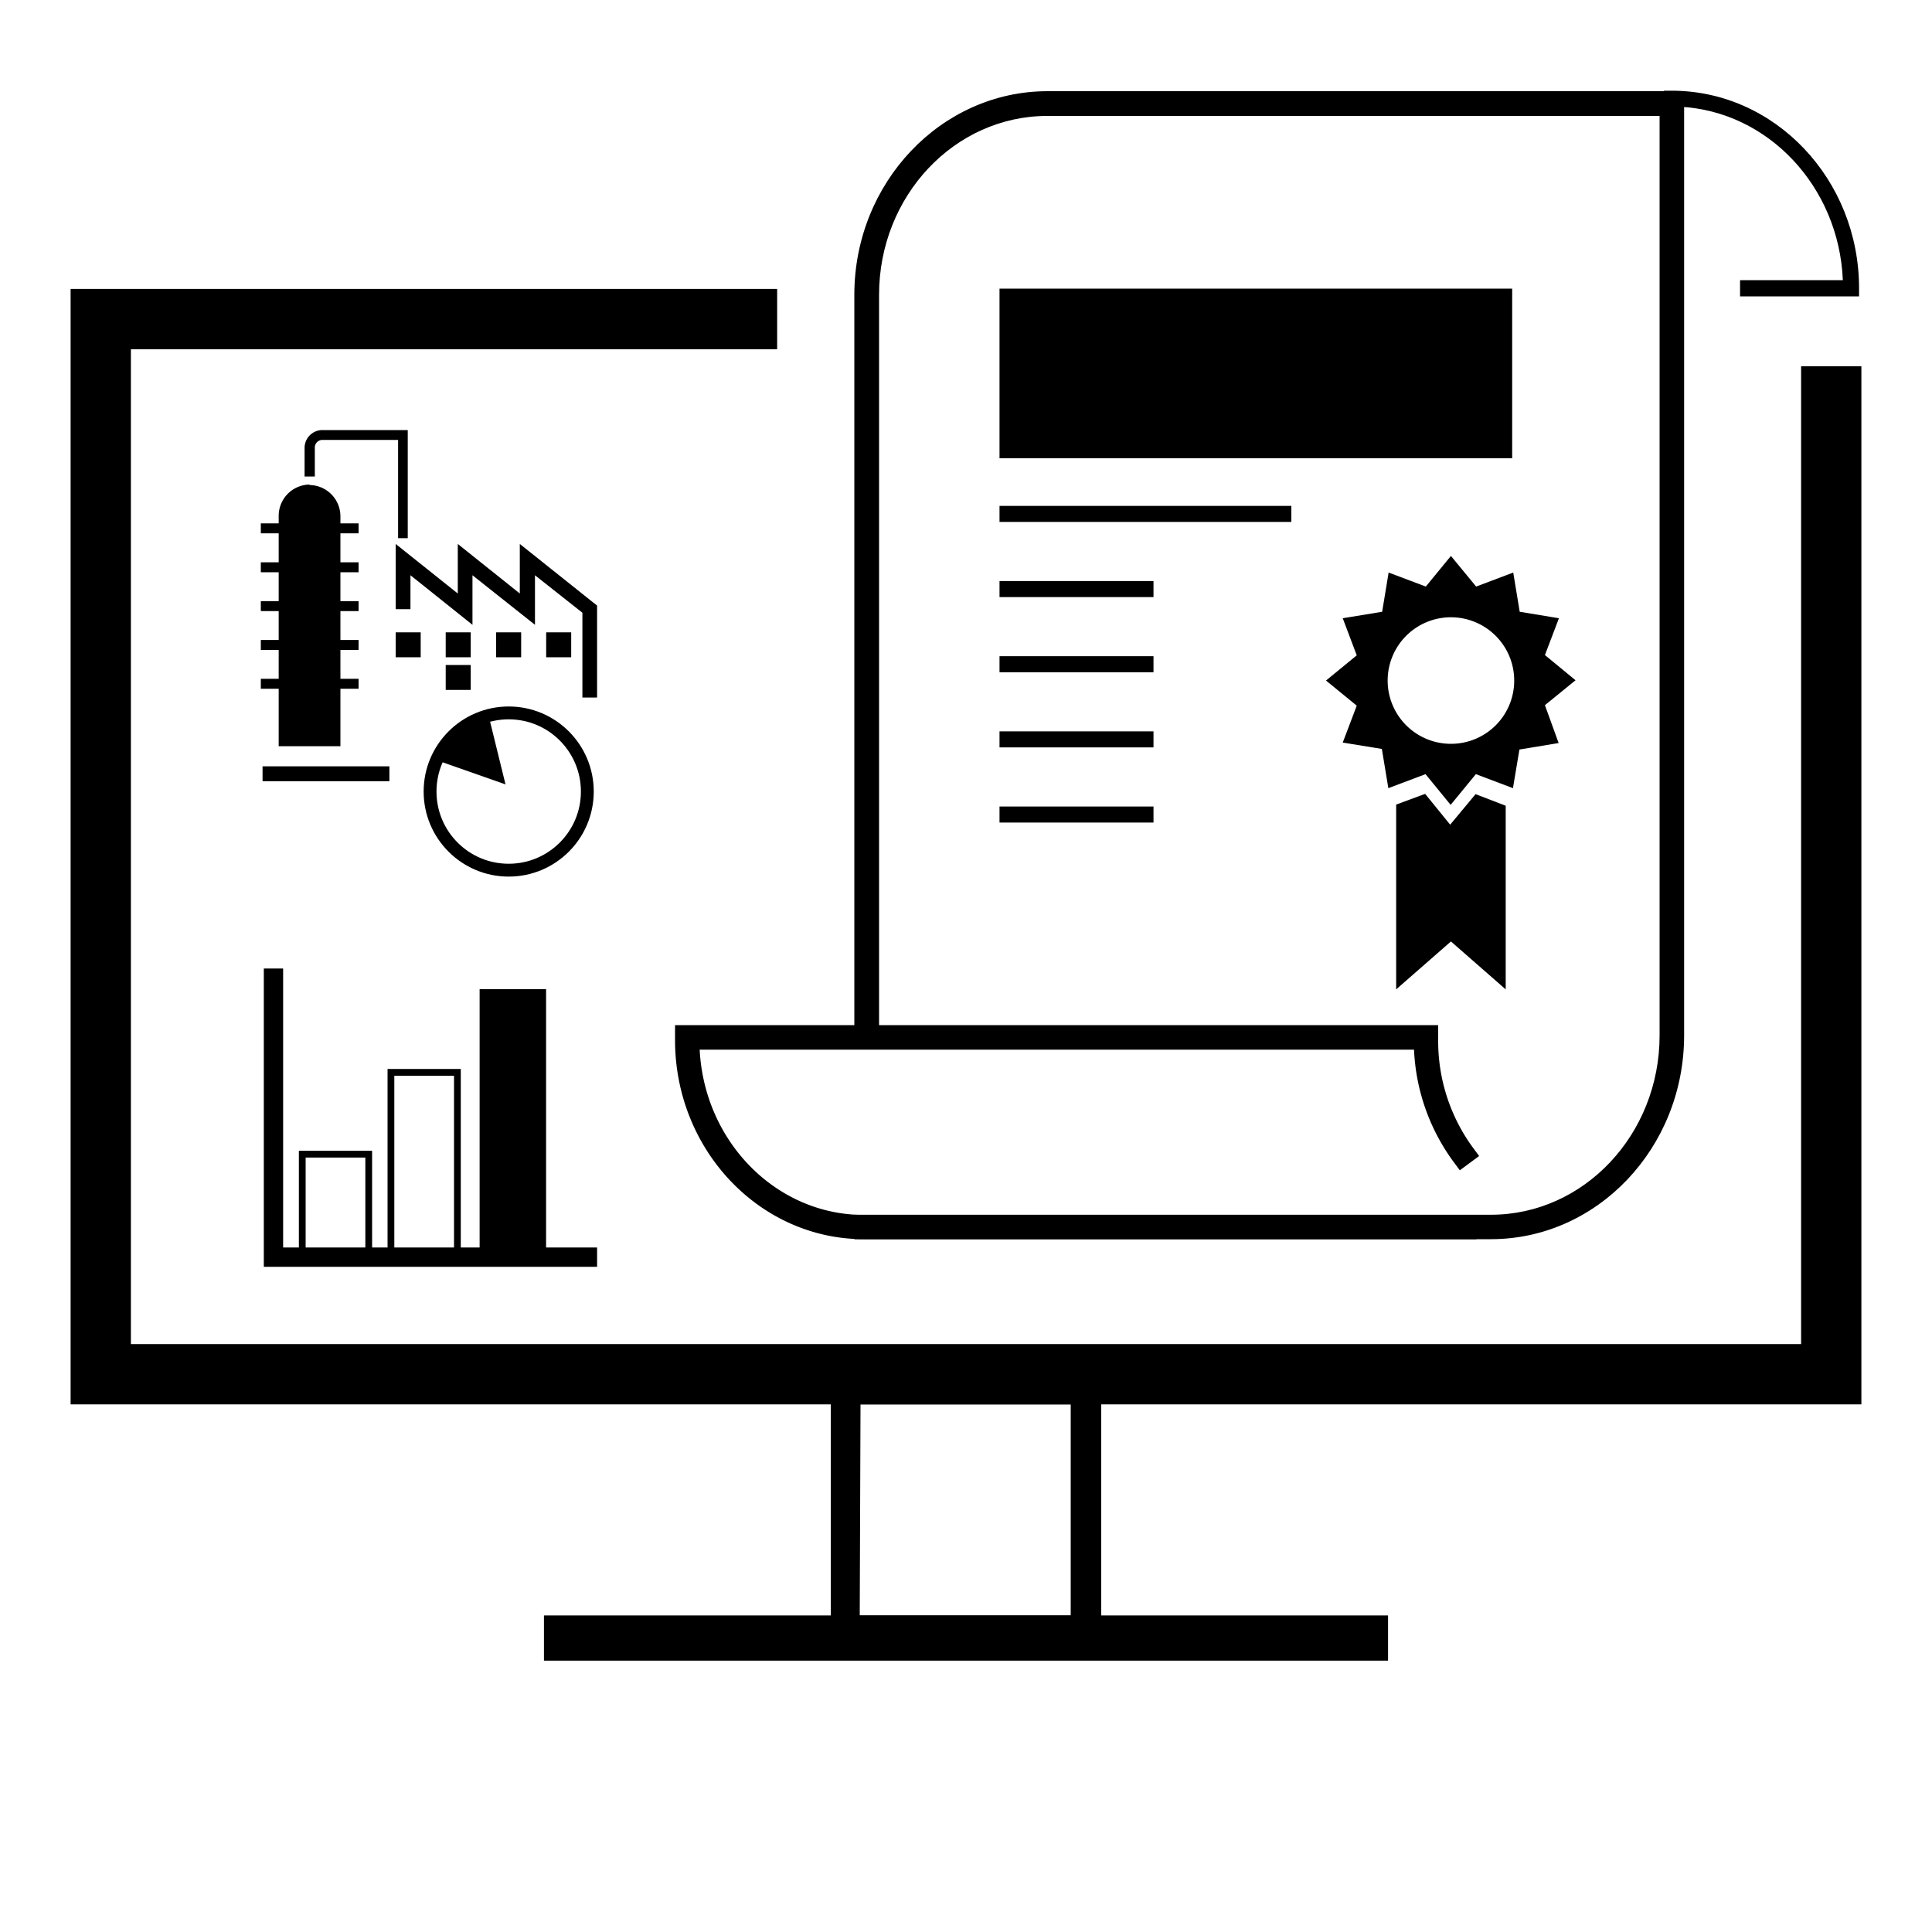 <svg id="Layer_1" data-name="Layer 1" xmlns="http://www.w3.org/2000/svg" viewBox="0 0 200 200"><defs><style>.cls-1,.cls-2,.cls-3{fill:none;stroke:#000;stroke-miterlimit:10;}.cls-1{stroke-width:1.33px;}.cls-2{stroke-width:0.7px;}.cls-3{stroke-width:2px;}</style></defs><polyline points="80.45 29.91 7.31 29.91 7.31 145.38 192.69 145.38 192.69 37.91 186.45 37.91 186.45 139.14 13.55 139.14 13.55 36.15 80.45 36.15"/><path d="M114,170.35H86V142.26H114Zm-25-3.12h21.84V145.38H89.08Z"/><rect x="56.31" y="167.23" width="87.38" height="4.68"/><rect x="56.54" y="65.46" width="2.59" height="2.58"/><rect x="51.36" y="65.46" width="2.59" height="2.58"/><rect x="46.14" y="68.84" width="2.59" height="2.58"/><rect x="46.14" y="65.46" width="2.59" height="2.58"/><rect x="40.96" y="65.46" width="2.59" height="2.58"/><path d="M42.21,55.71h-1V45.54H33.33a.79.79,0,0,0-.74.79v3H31.53v-3a1.85,1.85,0,0,1,1.8-1.81h8.88Z"/><rect x="27" y="54.18" width="10.12" height="1.03"/><rect x="27" y="58.21" width="10.12" height="1.03"/><rect x="27" y="70.27" width="10.12" height="1.03"/><rect x="27" y="66.25" width="10.12" height="1.03"/><rect x="27" y="62.23" width="10.12" height="1.03"/><rect x="27.18" y="79.33" width="13.13" height="1.54"/><polygon points="61.81 62.69 53.81 56.31 53.81 61.44 47.39 56.31 47.39 61.44 40.96 56.31 40.96 63.06 42.49 63.06 42.49 59.55 48.91 64.68 48.91 59.55 55.38 64.68 55.38 59.55 60.29 63.43 60.29 72.21 61.81 72.21 61.81 62.69"/><path d="M32,50.21h0a3.24,3.24,0,0,1,3.24,3.23V77.25H28.85V53.4a3.24,3.24,0,0,1,3.24-3.24Z"/><circle class="cls-1" cx="52.66" cy="81.94" r="8.14"/><path d="M52.33,81.2l-7.12-2.5a15.73,15.73,0,0,1,2.09-2.77,10.19,10.19,0,0,1,3.28-1.85Z"/><g id="_11" data-name="11"><rect x="103.47" y="52.37" width="30.21" height="1.66"/><rect x="103.47" y="67.93" width="15.94" height="1.66"/><rect x="103.47" y="83.49" width="15.94" height="1.66"/><path d="M154.34,128.28H88.44v-2.53h65.9c9.63,0,17.46-8.32,17.46-18.55V12H108.43C98.8,12,91,20.29,91,30.52v76.41H88.44V30.52c0-11.63,9-21.08,20-21.08h65.9V107.2C174.33,118.82,165.36,128.28,154.34,128.28Z"/><path d="M192.45,30.68H180.13V29h10.64c-.4-9.69-7.75-17.5-16.88-17.95V30.68h-1.66V9.39h.83c10.69,0,19.39,9.18,19.39,20.46Z"/><path d="M152.84,128.28H89.43c-10.78,0-19.55-9.24-19.55-20.61v-1.55h79v1.55a18.67,18.67,0,0,0,3.5,11l.74,1-2,1.48-.74-1a21.15,21.15,0,0,1-4-11.49H72.43c.48,9.52,7.92,17.11,17,17.11h63.41Z"/><path d="M163.1,70.42l-3.17-2.61L161.38,64l-4.06-.67-.67-4.06-3.84,1.45-2.61-3.17-2.6,3.17-3.85-1.45-.67,4.06L139,64l1.45,3.84-3.18,2.61,3.18,2.6L139,76.87l4.05.66.67,4.06,3.85-1.45,2.6,3.18,2.61-3.18,3.84,1.45.67-4,4.06-.67L159.93,73ZM150.2,77a6.55,6.55,0,1,1,6.55-6.54A6.54,6.54,0,0,1,150.2,77Z"/><polygon points="152.75 82.21 150.12 85.37 147.53 82.18 144.53 83.29 144.53 102.42 150.2 97.46 155.87 102.42 155.87 83.41 152.75 82.21"/><rect x="103.47" y="29.88" width="53.07" height="17.56"/><rect x="103.47" y="60.15" width="15.94" height="1.66"/><rect x="103.47" y="75.71" width="15.94" height="1.66"/></g><rect x="49.65" y="102.4" width="6.88" height="27.62"/><rect class="cls-2" x="40.47" y="111.01" width="6.88" height="19.04"/><rect class="cls-2" x="31.29" y="119.48" width="6.88" height="10.47"/><polyline class="cls-3" points="61.81 130.14 28.31 130.14 28.31 100.26"/></svg>